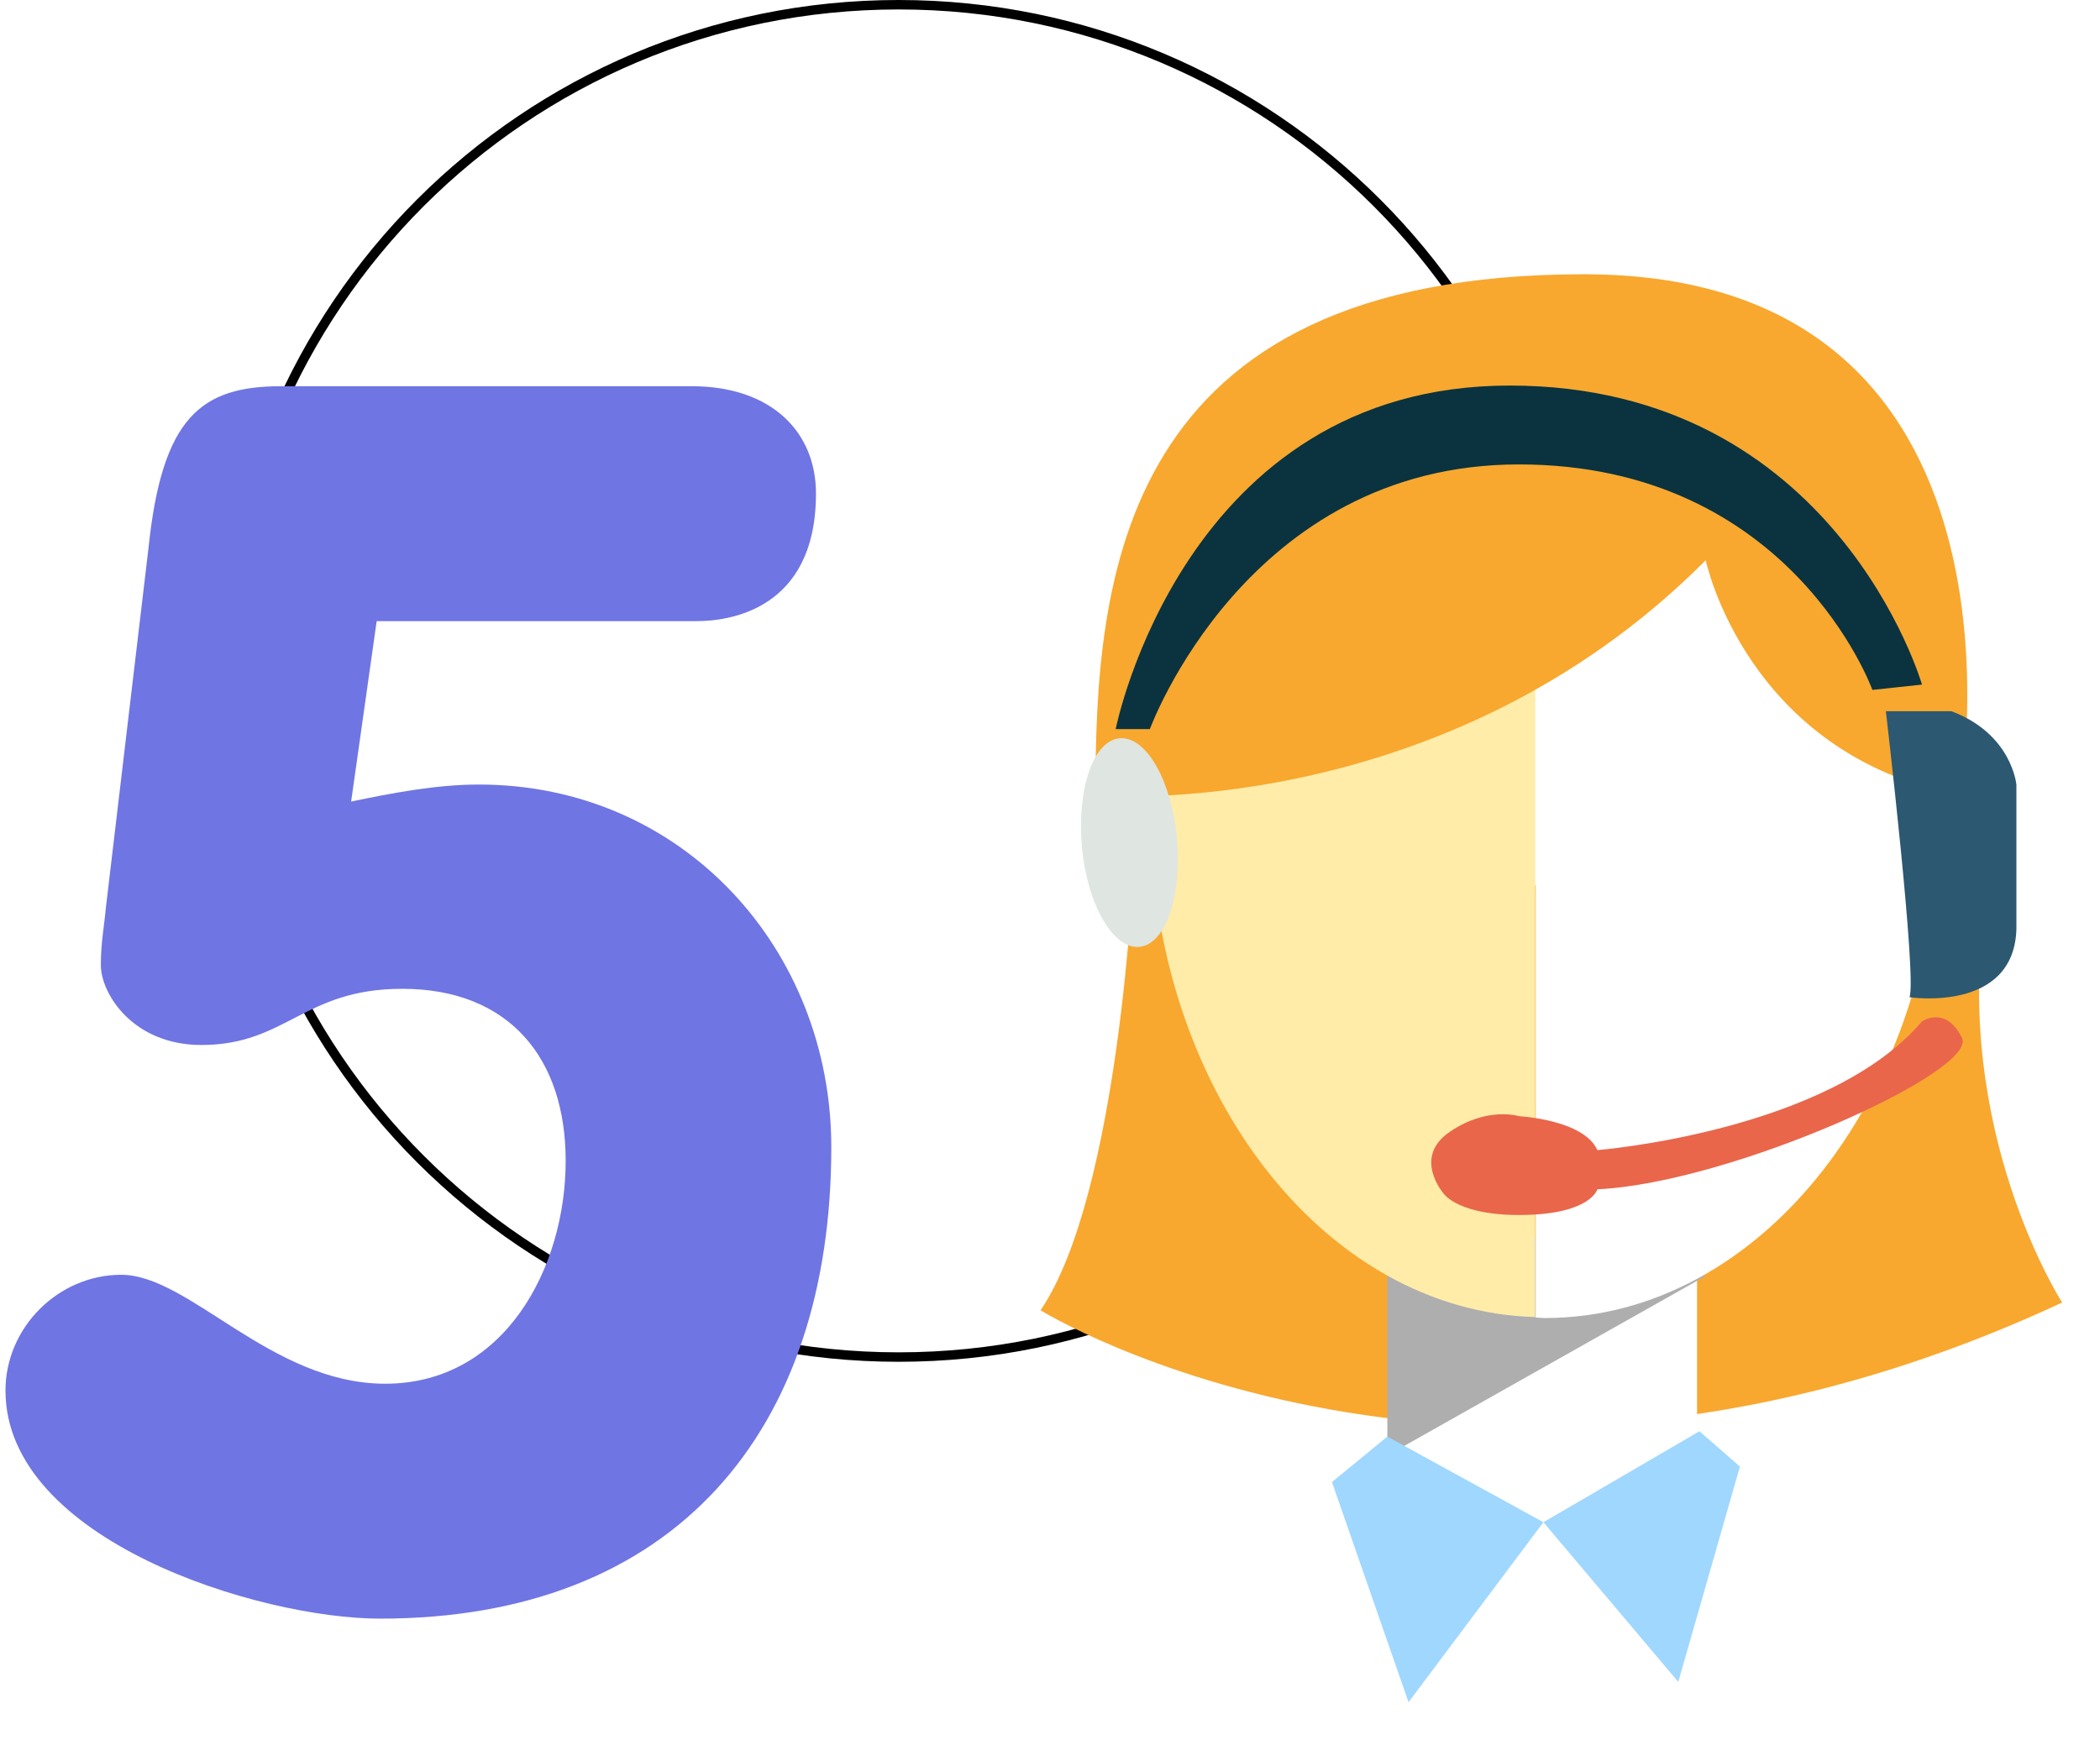 <?xml version="1.0" encoding="UTF-8"?> <svg xmlns="http://www.w3.org/2000/svg" width="222" height="184" viewBox="0 0 222 184" fill="none"> <path d="M166.5 72C166.5 111.488 134.488 143.5 95 143.5C55.512 143.5 23.5 111.488 23.5 72C23.5 32.512 55.512 0.5 95 0.5C134.488 0.5 166.5 32.512 166.5 72Z" stroke="black"></path> <path d="M87.88 121.3C87.88 100.42 72.22 82.96 50.62 82.96C46.12 82.96 41.44 83.86 37.12 84.76L39.82 65.68H73.66C76.9 65.68 86.26 64.6 86.26 52.18C86.26 45.7 81.58 40.84 73.12 40.84H29.74C21.28 40.84 17.14 44.08 15.7 57.94L11.2 95.92C11.02 97.9 10.66 99.7 10.66 102.04C10.66 105.1 14.08 110.5 21.28 110.5C30.28 110.5 32.08 104.56 42.52 104.56C53.86 104.56 59.8 111.94 59.8 122.74C59.8 134.08 53.32 146.32 40.72 146.32C28.66 146.32 20.02 134.8 12.82 134.8C6.16 134.8 0.58 140.38 0.58 147.04C0.58 162.88 27.4 171.16 40.18 171.16C71.32 171.16 87.88 151.36 87.88 121.3Z" fill="#6F75E3"></path> <g filter="url(#filter0_d)"> <path d="M115.827 87.887C115.827 87.887 114.351 122.272 106 134.553C106 134.553 151.624 162.798 214 133.734C214 133.734 202.289 115.569 205.904 91.52L115.827 87.887Z" fill="#F8A82F"></path> <path d="M175.403 129.487H142.713V168.325H175.403V129.487Z" fill="white"></path> <path d="M142.662 149.904L176.32 130.92L142.662 123.194V149.904Z" fill="#AEAEAF"></path> <path d="M117.61 81.747C117.61 110.914 135.737 134.656 158.294 135.27V38.765C136.144 39.481 117.61 52.99 117.61 81.747Z" fill="#FFECA9"></path> <path d="M160.229 38.713C159.618 38.713 158.956 38.713 158.345 38.764V135.321C158.651 135.321 158.956 135.372 159.313 135.372C182.328 135.372 200.965 111.373 200.965 81.798C200.914 52.171 183.194 38.713 160.229 38.713Z" fill="white"></path> <path d="M176.32 55.241C176.32 55.241 180.597 75.76 203.205 80.109C203.205 80.109 212.88 25 163.437 25C113.994 25 111.805 57.39 111.805 80.109C111.805 80.109 148.365 83.333 176.32 55.241Z" fill="#F8A82F"></path> <path d="M196.738 85.124C195.822 91.315 197.553 96.688 200.557 97.097C203.561 97.558 206.769 92.901 207.635 86.71C208.552 80.518 206.82 75.146 203.816 74.736C200.812 74.327 197.604 78.932 196.738 85.124Z" fill="white"></path> <path d="M120.41 84.612C120.97 90.701 119.239 95.869 116.438 96.125C113.689 96.381 110.939 91.673 110.379 85.584C109.819 79.495 111.55 74.327 114.351 74.071C117.151 73.815 119.85 78.523 120.41 84.612Z" fill="#DFE5E1"></path> <path d="M142.662 147.908L159.16 156.965L144.902 176L136.806 152.718L142.662 147.908Z" fill="#9FD7FF"></path> <path d="M175.658 147.345L179.935 151.081L173.417 173.851L159.16 156.965L175.658 147.345Z" fill="#9FD7FF"></path> <path d="M113.943 73.099C113.943 73.099 121.123 36.769 155.595 36.769C190.068 36.769 199.182 68.391 199.182 68.391L193.938 68.954C193.938 68.954 185.383 45.11 156.563 45.11C127.743 45.11 117.559 73.099 117.559 73.099H113.943Z" fill="#0A333F"></path> <path d="M195.364 71.206C195.364 71.206 198.673 99.503 197.859 101.447C197.859 101.447 208.908 103.136 209.163 94.232V78.984C209.163 78.984 208.704 73.611 202.289 71.206H196.484" fill="#2C5871"></path> <path d="M164.863 117.616C164.863 117.616 189.253 115.672 199.182 104.005C199.182 104.005 201.677 102.266 203.409 105.745C205.14 109.276 179.018 121.096 164.863 121.761C164.863 121.761 164.201 124.319 157.225 124.473C150.198 124.626 148.619 122.221 148.619 122.221C148.619 122.221 145.259 118.384 149.281 115.672C153.253 112.96 156.614 114.034 156.614 114.034C156.614 114.034 163.437 114.393 164.863 117.616Z" fill="#E9664B"></path> </g> <defs> <filter id="filter0_d" x="106" y="25" width="116" height="159" filterUnits="userSpaceOnUse" color-interpolation-filters="sRGB"> <feFlood flood-opacity="0" result="BackgroundImageFix"></feFlood> <feColorMatrix in="SourceAlpha" type="matrix" values="0 0 0 0 0 0 0 0 0 0 0 0 0 0 0 0 0 0 127 0"></feColorMatrix> <feOffset dx="4" dy="4"></feOffset> <feGaussianBlur stdDeviation="2"></feGaussianBlur> <feColorMatrix type="matrix" values="0 0 0 0 0 0 0 0 0 0 0 0 0 0 0 0 0 0 0.25 0"></feColorMatrix> <feBlend mode="normal" in2="BackgroundImageFix" result="effect1_dropShadow"></feBlend> <feBlend mode="normal" in="SourceGraphic" in2="effect1_dropShadow" result="shape"></feBlend> </filter> </defs> </svg> 